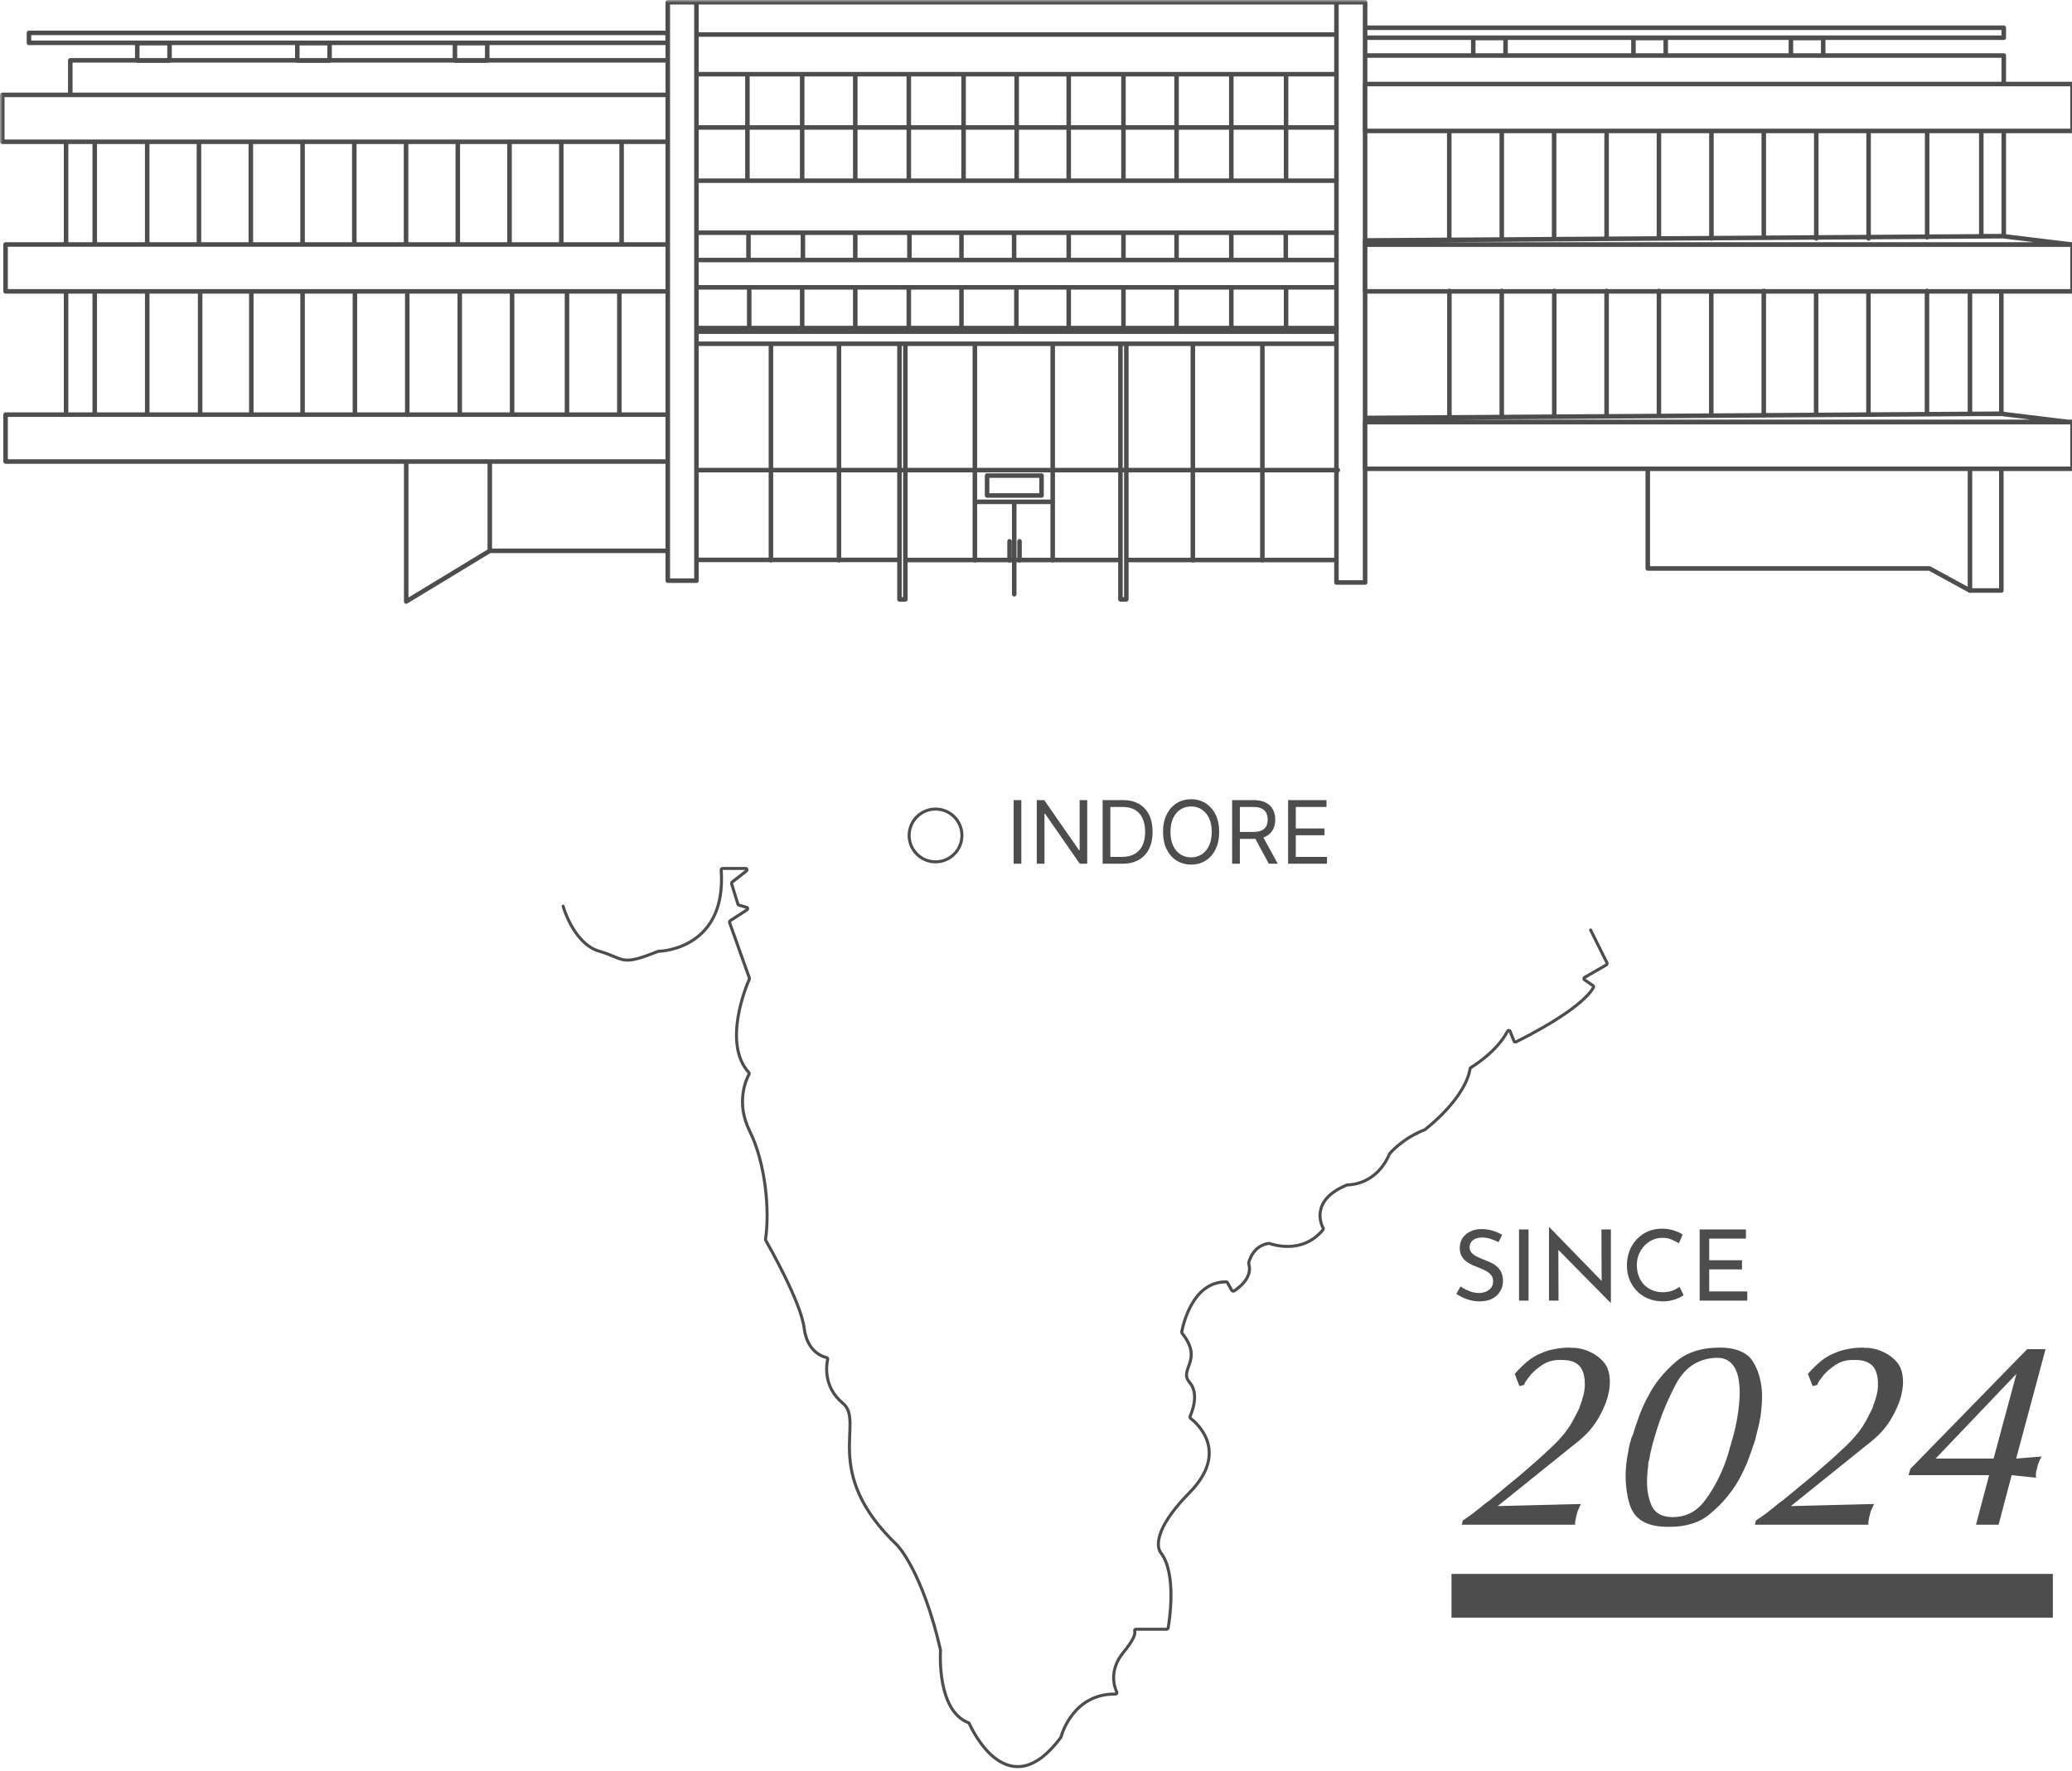 <svg width="379" height="324" viewBox="0 0 379 324" fill="none" xmlns="http://www.w3.org/2000/svg">
<g clip-path="url(#clip0_227_5826)">
<mask id="mask0_227_5826" style="mask-type:luminance" maskUnits="userSpaceOnUse" x="0" y="0" width="558" height="324">
<path d="M557.916 0H0V324H557.916V0Z" fill="white"/>
</mask>
<g mask="url(#mask0_227_5826)">
<path d="M26.93 53.306V75.848M89.589 100.762H122.146M89.589 100.762L74.303 110.033V84.428H89.589V100.762ZM206.022 102.445H244.457M165.574 102.445H204.974M127.388 102.418H164.526M127.388 23.314H244.457M235.241 13.575V33.054M225.226 13.575V33.054M215.21 13.575V33.054M205.498 13.575V33.054M195.483 13.575V33.054M185.964 13.575V33.054M176.252 13.575V33.054M166.236 13.575V33.054M156.442 13.575V33.054M146.73 13.575V33.054M235.186 42.545V47.539M225.226 42.573V47.567M215.21 42.573V47.567M205.498 42.573V47.567M195.483 42.573V47.567M185.495 42.573V47.567M175.866 42.573V47.567M166.347 42.573V47.567M156.442 42.573V47.567M146.868 42.573V47.567M146.73 52.589V59.955M156.442 52.561V59.928M166.236 52.589V59.955M175.866 52.561V59.928M185.909 52.589V59.955M195.483 52.589V59.955M205.498 52.589V59.955M215.21 52.589V59.955M225.226 52.589V59.955M235.241 52.589V59.955M137.045 52.589V59.955M136.907 42.573V47.567M136.714 13.575V33.054M127.388 0.414H244.457M127.388 0.414H122.146V106.225H127.388V0.414ZM244.457 0.414H249.699V106.556H244.457V0.414ZM127.388 6.319H244.457M127.388 62.88H244.457M127.388 60.673H244.457M127.416 60.01H244.484M127.388 52.561H244.457M127.416 47.567H244.484M127.416 42.573H244.484M127.416 33.054H244.484M127.388 13.575H244.457M122.146 17.355V11.037H12.858V17.355H122.146ZM122.146 17.355H0.415V25.936H122.146V17.355ZM365.995 75.682L378.631 77.227H249.699V76.455L365.995 75.682ZM366.408 43.208L379.1 44.753H249.671V43.98L366.408 43.208ZM360.338 85.753H366.077V108.019H360.338V85.753ZM360.338 53.306H366.077V75.71H360.338V53.306ZM362.408 23.949H366.519V43.208H362.408V23.949ZM204.946 62.88H206.022V109.646H204.946V62.88ZM164.526 62.88H165.602V109.646H164.526V62.88ZM83.215 7.891H89.12V11.092H83.215V7.891ZM54.383 7.891H60.287V11.092H54.383V7.891ZM25.109 7.891H31.013V11.092H25.109V7.891ZM5.299 6.015H122.119V7.836H5.299V6.015ZM327.588 6.953H333.492V10.154H327.588V6.953ZM298.783 6.953H304.688V10.154H298.783V6.953ZM269.482 6.953H275.386V10.154H269.482V6.953ZM249.699 5.077H366.519V6.898H249.699V5.077ZM249.699 10.154H366.519V15.368H249.699V10.154ZM12.086 53.306H17.328V75.848H12.086V53.306ZM12.086 25.936H17.328V44.725H12.086V25.936ZM379.1 85.753H249.671V77.172H379.1V85.753ZM379.1 23.949H249.671V15.368H379.1V23.949ZM379.1 53.306H249.671V44.725H379.1V53.306ZM122.146 53.306H1.022V44.725H122.146V53.306ZM122.146 84.428H1.022V75.848H122.146V84.428Z" stroke="#4D4D4D" stroke-width="0.828" stroke-linecap="round" stroke-linejoin="round"/>
</g>
<path d="M102.665 26.294V44.642M93.201 26.294V44.642M83.737 26.073V44.421M74.274 26.294V44.642M64.81 26.073V44.421M55.346 26.073V44.421M45.883 26.073V44.421M36.391 26.073V44.421M26.928 26.073V44.421" stroke="#4D4D4D" stroke-width="0.828" stroke-linecap="round" stroke-linejoin="round"/>
<path d="M113.287 53.608V75.653M103.713 53.608V75.653M93.67 53.608V75.653M84.096 53.608V75.653M74.495 53.829V75.874M64.921 53.608V75.653M55.346 53.608V75.653M45.966 53.608V75.653M36.612 53.608V75.653" stroke="#4D4D4D" stroke-width="0.828" stroke-linecap="round" stroke-linejoin="round"/>
<path d="M113.702 26.073V44.394" stroke="#4D4D4D" stroke-width="0.828" stroke-linecap="round" stroke-linejoin="round"/>
<path d="M352.502 24.17V43.401M341.796 24.418V43.621M332.222 24.418V43.621M322.621 24.17V43.401M313.047 24.418V43.621M303.445 24.17V43.401M293.871 24.17V43.401M284.269 24.17V43.401M274.695 24.17V43.401M265.094 24.17V43.401" stroke="#4D4D4D" stroke-width="0.828" stroke-linecap="round" stroke-linejoin="round"/>
<path d="M352.473 53.223V75.599M341.768 53.499V75.654M332.194 53.499V75.737M322.62 53.223V75.985M313.018 53.499V75.847M303.444 53.223V75.985M293.87 53.223V75.985M284.296 53.223V75.985M274.694 53.223V75.985M265.12 53.223V75.985" stroke="#4D4D4D" stroke-width="0.828" stroke-linecap="round" stroke-linejoin="round"/>
<path d="M360.309 108.018L352.942 103.99H301.402V85.918M186.486 99.024V102.5M184.665 99.024V102.5M185.52 91.795V108.708M178.319 91.795H192.584M244.703 86.001H127.635M230.908 63.238V102.473M218.188 63.238V102.473M192.556 63.238V102.473M178.319 63.238V102.473M153.46 63.238V102.473M141.016 63.238V102.473M190.514 90.636H180.554V86.994H190.514V90.636Z" stroke="#4D4D4D" stroke-width="0.828" stroke-linecap="round" stroke-linejoin="round"/>
<mask id="mask1_227_5826" style="mask-type:luminance" maskUnits="userSpaceOnUse" x="0" y="0" width="558" height="324">
<path d="M557.916 0H0V324H557.916V0Z" fill="white"/>
</mask>
<g mask="url(#mask1_227_5826)">
<path d="M103 165.763C103 165.763 104.628 171.695 108.684 173.654C108.987 173.792 109.291 173.93 109.649 174.013C114.423 175.42 113.402 176.827 120.41 174.013C120.437 174.013 120.465 174.013 120.493 174.013C121.265 174.013 132.936 173.35 131.915 159.141C131.915 159.003 132.026 158.865 132.164 158.865H136.385C136.633 158.865 136.716 159.141 136.551 159.307L133.902 161.376C133.902 161.376 133.791 161.542 133.819 161.652L134.978 165.404C134.978 165.404 135.061 165.542 135.143 165.57L136.578 165.984C136.799 166.039 136.826 166.315 136.661 166.425L133.543 168.439C133.543 168.439 133.405 168.632 133.433 168.715L137.075 178.924C137.075 178.924 137.075 179.034 137.075 179.089C136.606 180.138 132.053 190.815 136.992 196.223C137.047 196.306 137.075 196.416 137.02 196.499C136.551 197.327 134.509 201.604 137.102 206.846C139.999 212.668 140.827 221.276 140.027 226.739C140.027 226.794 140.027 226.849 140.055 226.877C140.579 227.815 146.483 238.134 147.09 242.935C147.615 247.184 150.346 248.149 151.201 248.343C151.339 248.37 151.422 248.508 151.394 248.646C151.174 249.667 150.539 253.695 154.154 256.675C158.32 260.096 149.987 269.174 164.141 282.693C164.141 282.693 168.694 287.328 172.032 301.814C172.032 301.814 172.032 301.869 172.032 301.896C172.005 302.531 171.398 312.905 177.137 315.14C177.192 315.14 177.247 315.195 177.275 315.25C177.827 316.492 184.504 330.674 194.05 317.816C194.05 317.816 194.078 317.761 194.078 317.734C194.243 317.127 196.395 309.787 204.038 309.898C204.231 309.898 204.341 309.732 204.286 309.567C203.817 308.573 202.796 305.538 205.5 302.255C207.514 299.8 207.707 298.779 207.542 298.337C207.487 298.172 207.625 298.034 207.79 298.034H213.419C213.419 298.034 213.64 297.951 213.667 297.841C213.915 296.433 215.24 287.991 212.398 284.128C212.398 284.128 209.473 281.314 217.585 273.036C225.007 265.477 218.827 260.262 217.751 259.434C217.668 259.351 217.64 259.241 217.668 259.131C218.027 258.33 219.406 254.964 217.585 252.867C215.516 250.467 220.234 248.839 216.205 243.873C216.178 243.818 216.15 243.735 216.15 243.68C216.343 242.659 217.999 234.437 224.29 234.492C224.372 234.492 224.483 234.547 224.51 234.63L225.338 236.092C225.338 236.092 225.559 236.258 225.697 236.175C226.524 235.651 229.228 233.692 228.401 231.126C228.401 231.098 228.401 231.043 228.401 231.015C228.511 230.574 229.256 227.87 232.043 227.456C232.098 227.456 232.125 227.456 232.181 227.456C232.815 227.677 238.278 229.526 242.003 224.945C242.058 224.863 242.086 224.752 242.031 224.67C241.589 223.842 239.713 219.482 246.418 216.751C246.445 216.751 246.473 216.751 246.528 216.751C247.052 216.751 251.798 216.613 254.143 211.122C254.143 211.122 254.143 211.095 254.171 211.067C254.391 210.791 256.654 208.198 260.572 206.68C260.572 206.68 260.599 206.68 260.627 206.653C261.096 206.294 268.021 200.914 268.904 195.478C268.904 195.423 268.959 195.368 269.014 195.313C269.677 194.899 273.87 192.278 275.747 188.636C275.857 188.443 276.133 188.443 276.216 188.636L276.933 190.457C276.988 190.595 277.154 190.65 277.292 190.595C279.03 189.739 289.156 184.663 291.473 180.634C291.529 180.524 291.473 180.386 291.391 180.303L289.818 179.227C289.68 179.117 289.68 178.896 289.818 178.813L293.846 176.496C293.846 176.496 294.012 176.303 293.957 176.165L290.949 170.122" stroke="#4D4D4D" stroke-width="0.552" stroke-linecap="round" stroke-linejoin="round"/>
<path d="M171.124 157.657C173.791 157.657 175.953 155.495 175.953 152.828C175.953 150.162 173.791 148 171.124 148C168.458 148 166.296 150.162 166.296 152.828C166.296 155.495 168.458 157.657 171.124 157.657Z" stroke="#4D4D4D" stroke-width="0.552"/>
</g>
<path d="M274.104 227.225C273.66 226.997 273.174 226.799 272.646 226.631C272.118 226.463 271.602 226.379 271.098 226.379C270.402 226.379 269.844 226.541 269.424 226.865C269.016 227.189 268.812 227.621 268.812 228.161C268.812 228.569 268.944 228.917 269.208 229.205C269.472 229.481 269.82 229.721 270.252 229.925C270.684 230.129 271.134 230.321 271.602 230.501C272.01 230.657 272.412 230.831 272.808 231.023C273.204 231.215 273.558 231.455 273.87 231.743C274.194 232.031 274.446 232.385 274.626 232.805C274.818 233.225 274.914 233.747 274.914 234.371C274.914 235.055 274.74 235.679 274.392 236.243C274.056 236.807 273.57 237.251 272.934 237.575C272.298 237.899 271.542 238.061 270.666 238.061C270.09 238.061 269.538 237.995 269.01 237.863C268.494 237.731 268.014 237.563 267.57 237.359C267.126 237.143 266.73 236.921 266.382 236.693L267.156 235.325C267.444 235.529 267.774 235.727 268.146 235.919C268.518 236.099 268.908 236.249 269.316 236.369C269.724 236.477 270.12 236.531 270.504 236.531C270.912 236.531 271.314 236.459 271.71 236.315C272.118 236.159 272.454 235.925 272.718 235.613C272.982 235.301 273.114 234.887 273.114 234.371C273.114 233.927 272.994 233.561 272.754 233.273C272.526 232.973 272.22 232.721 271.836 232.517C271.452 232.301 271.044 232.109 270.612 231.941C270.204 231.785 269.79 231.617 269.37 231.437C268.95 231.245 268.56 231.017 268.2 230.753C267.84 230.477 267.552 230.141 267.336 229.745C267.12 229.349 267.012 228.869 267.012 228.305C267.012 227.621 267.174 227.027 267.498 226.523C267.834 226.007 268.29 225.605 268.866 225.317C269.442 225.017 270.102 224.855 270.846 224.831C271.686 224.831 272.424 224.933 273.06 225.137C273.708 225.341 274.278 225.593 274.77 225.893L274.104 227.225ZM277.849 224.903L279.595 224.903L279.595 237.917L277.849 237.917L277.849 224.903ZM294.601 238.331L284.539 228.125L285.043 228.251L285.079 237.917L283.333 237.917L283.333 224.507L283.423 224.507L293.377 234.749L292.963 234.659L292.927 224.903L294.655 224.903L294.655 238.331L294.601 238.331ZM307.955 236.945C307.739 237.089 307.445 237.251 307.073 237.431C306.701 237.611 306.263 237.761 305.759 237.881C305.267 238.001 304.727 238.061 304.139 238.061C303.131 238.049 302.219 237.869 301.403 237.521C300.599 237.173 299.915 236.699 299.351 236.099C298.787 235.499 298.349 234.809 298.037 234.029C297.737 233.237 297.587 232.397 297.587 231.509C297.587 230.537 297.743 229.643 298.055 228.827C298.379 227.999 298.829 227.285 299.405 226.685C299.981 226.073 300.659 225.599 301.439 225.263C302.231 224.927 303.095 224.759 304.031 224.759C304.811 224.759 305.519 224.867 306.155 225.083C306.791 225.287 307.337 225.533 307.793 225.821L307.091 227.441C306.731 227.201 306.293 226.973 305.777 226.757C305.273 226.541 304.709 226.433 304.085 226.433C303.449 226.433 302.849 226.559 302.285 226.811C301.721 227.063 301.223 227.417 300.791 227.873C300.359 228.329 300.017 228.863 299.765 229.475C299.525 230.075 299.405 230.723 299.405 231.419C299.405 232.127 299.513 232.787 299.729 233.399C299.957 233.999 300.275 234.521 300.683 234.965C301.103 235.409 301.607 235.757 302.195 236.009C302.783 236.261 303.443 236.387 304.175 236.387C304.835 236.387 305.423 236.285 305.939 236.081C306.455 235.877 306.881 235.649 307.217 235.397L307.955 236.945ZM310.895 224.903L319.355 224.903L319.355 226.577L312.641 226.577L312.641 230.537L318.635 230.537L318.635 232.211L312.641 232.211L312.641 236.243L319.607 236.243L319.607 237.917L310.895 237.917L310.895 224.903Z" fill="#4D4D4D"/>
<path d="M277.068 251.317C277.868 250.421 278.652 249.653 279.42 249.013C280.22 248.373 281.02 247.893 281.82 247.573C282.588 247.221 283.404 246.965 284.268 246.805C285.164 246.613 286.092 246.517 287.052 246.517C287.116 246.517 287.164 246.517 287.196 246.517C287.228 246.517 287.26 246.517 287.292 246.517C287.324 246.549 287.356 246.565 287.388 246.565C287.452 246.565 287.5 246.565 287.532 246.565C287.628 246.565 287.724 246.565 287.82 246.565C287.916 246.565 288.012 246.565 288.108 246.565C289.132 246.661 290.06 246.917 290.892 247.333C291.756 247.717 292.524 248.277 293.196 249.013C293.868 249.717 294.268 250.629 294.396 251.749C294.556 252.837 294.444 254.117 294.06 255.589C293.868 256.261 293.612 256.949 293.292 257.653C292.972 258.357 292.588 259.077 292.14 259.813C291.692 260.549 291.116 261.301 290.412 262.069C289.708 262.805 288.876 263.541 287.916 264.277L273.948 275.509L289.164 275.125C289.068 275.317 288.988 275.493 288.924 275.653C288.86 275.781 288.796 275.925 288.732 276.085C288.668 276.213 288.604 276.357 288.54 276.517C288.508 276.645 288.476 276.789 288.444 276.949C288.412 277.109 288.364 277.285 288.3 277.477C288.268 277.637 288.236 277.797 288.204 277.957C288.172 278.117 288.14 278.293 288.108 278.485C288.108 278.645 288.124 278.789 288.156 278.917L267.372 278.917L267.564 278.149C267.852 277.957 268.156 277.749 268.476 277.525C268.828 277.269 269.164 277.029 269.484 276.805C269.804 276.549 270.124 276.293 270.444 276.037C270.796 275.781 271.132 275.509 271.452 275.221C271.708 275.029 271.964 274.837 272.22 274.645C272.508 274.453 272.764 274.245 272.988 274.021C273.116 273.925 273.244 273.829 273.372 273.733C273.5 273.637 273.628 273.525 273.756 273.397C273.884 273.301 274.012 273.205 274.14 273.109C274.268 272.981 274.396 272.869 274.524 272.773C275.772 271.749 276.972 270.757 278.124 269.797C279.276 268.805 280.38 267.845 281.436 266.917C282.46 265.989 283.324 265.189 284.028 264.517C284.764 263.813 285.324 263.221 285.708 262.741C286.028 262.389 286.332 262.005 286.62 261.589C286.94 261.173 287.212 260.757 287.436 260.341C287.628 260.053 287.788 259.765 287.916 259.477C288.076 259.157 288.236 258.853 288.396 258.565C288.492 258.405 288.572 258.245 288.636 258.085C288.732 257.925 288.812 257.765 288.876 257.605C288.94 257.445 288.988 257.285 289.02 257.125C289.084 256.933 289.148 256.757 289.212 256.597C289.244 256.501 289.276 256.421 289.308 256.357C289.34 256.261 289.372 256.165 289.404 256.069C289.404 256.005 289.42 255.925 289.452 255.829C289.484 255.733 289.516 255.637 289.548 255.541C289.804 254.645 289.916 253.813 289.884 253.045C289.884 252.245 289.756 251.509 289.5 250.837C289.244 250.165 288.796 249.653 288.156 249.301C287.548 248.949 286.732 248.773 285.708 248.773C285.676 248.773 285.644 248.773 285.612 248.773C285.58 248.773 285.548 248.773 285.516 248.773C285.516 248.773 285.5 248.773 285.468 248.773C285.436 248.773 285.404 248.773 285.372 248.773C285.34 248.773 285.308 248.773 285.276 248.773C284.668 248.773 284.092 248.853 283.548 249.013C283.004 249.173 282.476 249.429 281.964 249.781C281.484 250.101 281.036 250.453 280.62 250.837C280.204 251.221 279.852 251.621 279.564 252.037C279.468 252.165 279.372 252.293 279.276 252.421C279.212 252.517 279.148 252.613 279.084 252.709C279.02 252.837 278.956 252.949 278.892 253.045C278.86 253.141 278.828 253.237 278.796 253.333L277.932 253.573L277.068 251.317ZM298.312 263.413C298.344 263.381 298.36 263.349 298.36 263.317C298.36 263.285 298.36 263.253 298.36 263.221C298.392 263.157 298.408 263.109 298.408 263.077C298.44 263.013 298.472 262.933 298.504 262.837C298.568 262.741 298.616 262.645 298.648 262.549C298.776 262.133 298.92 261.669 299.08 261.157C299.272 260.613 299.48 260.021 299.704 259.381C299.928 258.741 300.184 258.085 300.472 257.413C300.792 256.709 301.144 256.005 301.528 255.301C302.104 254.181 302.793 253.125 303.593 252.133C304.425 251.109 305.353 250.149 306.377 249.253C307.401 248.325 308.601 247.637 309.977 247.189C311.353 246.741 312.889 246.517 314.585 246.517C316.153 246.517 317.449 246.757 318.473 247.237C319.497 247.685 320.265 248.373 320.777 249.301C321.321 250.229 321.705 251.205 321.929 252.229C322.185 253.221 322.312 254.277 322.312 255.397C322.312 256.229 322.264 257.045 322.169 257.845C322.104 258.645 321.992 259.413 321.832 260.149C321.64 260.917 321.48 261.589 321.352 262.165C321.224 262.709 321.112 263.157 321.017 263.509C320.889 263.893 320.728 264.357 320.536 264.901C320.376 265.413 320.168 266.005 319.912 266.677C319.688 267.349 319.4 268.037 319.048 268.741C318.728 269.445 318.36 270.165 317.944 270.901C317.336 271.957 316.616 272.981 315.784 273.973C314.984 274.933 314.072 275.845 313.048 276.709C312.056 277.605 310.92 278.261 309.64 278.677C308.392 279.093 307.016 279.301 305.512 279.301C305.48 279.301 305.448 279.301 305.416 279.301C305.416 279.301 305.4 279.301 305.368 279.301C305.336 279.301 305.304 279.301 305.272 279.301C305.24 279.301 305.208 279.301 305.176 279.301C305.176 279.301 305.16 279.301 305.128 279.301C305.096 279.301 305.064 279.301 305.032 279.301C303.112 279.301 301.56 278.949 300.376 278.245C299.224 277.541 298.44 276.453 298.024 274.981C297.608 273.541 297.384 272.021 297.352 270.421C297.32 268.789 297.496 267.093 297.88 265.333C297.88 265.269 297.88 265.205 297.88 265.141C297.912 265.045 297.944 264.949 297.976 264.853C297.976 264.789 297.976 264.725 297.976 264.661C298.008 264.565 298.04 264.485 298.072 264.421C298.072 264.357 298.072 264.293 298.072 264.229C298.104 264.133 298.136 264.037 298.168 263.941C298.2 263.877 298.216 263.813 298.216 263.749C298.248 263.653 298.28 263.573 298.312 263.509L298.312 263.413ZM302.296 264.181C302.168 264.597 302.056 265.029 301.96 265.477C301.864 265.893 301.784 266.325 301.72 266.773C301.656 266.997 301.592 267.237 301.528 267.493C301.496 267.717 301.48 267.941 301.48 268.165C301.448 268.421 301.416 268.661 301.384 268.885C301.352 269.109 301.336 269.349 301.336 269.605C301.24 270.597 301.24 271.557 301.336 272.485C301.432 273.381 301.64 274.245 301.96 275.077C302.248 275.877 302.728 276.485 303.4 276.901C304.072 277.317 304.92 277.525 305.944 277.525C307.16 277.525 308.264 277.269 309.256 276.757C310.248 276.245 311.112 275.493 311.848 274.501C312.616 273.477 313.288 272.421 313.864 271.333C314.472 270.213 315 269.061 315.448 267.877C315.544 267.653 315.624 267.429 315.688 267.205C315.784 266.981 315.864 266.757 315.928 266.533C315.992 266.341 316.056 266.133 316.12 265.909C316.184 265.685 316.248 265.461 316.312 265.237C316.344 265.077 316.376 264.933 316.408 264.805C316.472 264.677 316.52 264.533 316.552 264.373C316.648 264.085 316.728 263.813 316.793 263.557C316.888 263.269 316.968 262.997 317.033 262.741C317.576 260.661 317.928 258.757 318.088 257.029C318.281 255.301 318.265 253.765 318.041 252.421C317.817 251.077 317.369 250.069 316.697 249.397C316.057 248.725 315.209 248.389 314.153 248.389C314.121 248.389 314.089 248.389 314.057 248.389C314.025 248.389 313.993 248.389 313.961 248.389C313.961 248.389 313.945 248.389 313.913 248.389C313.881 248.389 313.849 248.389 313.817 248.389C313.785 248.389 313.753 248.389 313.721 248.389C312.089 248.485 310.649 248.965 309.401 249.829C308.185 250.693 307.177 251.925 306.377 253.525C305.545 255.125 304.776 256.821 304.072 258.613C303.4 260.405 302.792 262.293 302.248 264.277L302.296 264.181ZM330.693 251.317C331.493 250.421 332.277 249.653 333.045 249.013C333.845 248.373 334.645 247.893 335.445 247.573C336.213 247.221 337.029 246.965 337.893 246.805C338.789 246.613 339.717 246.517 340.677 246.517C340.741 246.517 340.789 246.517 340.821 246.517C340.853 246.517 340.885 246.517 340.917 246.517C340.949 246.549 340.981 246.565 341.013 246.565C341.077 246.565 341.125 246.565 341.157 246.565C341.253 246.565 341.349 246.565 341.445 246.565C341.541 246.565 341.637 246.565 341.733 246.565C342.757 246.661 343.685 246.917 344.517 247.333C345.381 247.717 346.149 248.277 346.821 249.013C347.493 249.717 347.893 250.629 348.021 251.749C348.181 252.837 348.069 254.117 347.685 255.589C347.493 256.261 347.237 256.949 346.917 257.653C346.597 258.357 346.213 259.077 345.765 259.813C345.317 260.549 344.741 261.301 344.037 262.069C343.333 262.805 342.501 263.541 341.541 264.277L327.573 275.509L342.789 275.125C342.693 275.317 342.613 275.493 342.549 275.653C342.485 275.781 342.421 275.925 342.357 276.085C342.293 276.213 342.229 276.357 342.165 276.517C342.133 276.645 342.101 276.789 342.069 276.949C342.037 277.109 341.989 277.285 341.925 277.477C341.893 277.637 341.861 277.797 341.829 277.957C341.797 278.117 341.765 278.293 341.733 278.485C341.733 278.645 341.749 278.789 341.781 278.917L320.997 278.917L321.189 278.149C321.477 277.957 321.781 277.749 322.101 277.525C322.453 277.269 322.789 277.029 323.109 276.805C323.429 276.549 323.749 276.293 324.069 276.037C324.421 275.781 324.757 275.509 325.077 275.221C325.333 275.029 325.589 274.837 325.845 274.645C326.133 274.453 326.389 274.245 326.613 274.021C326.741 273.925 326.869 273.829 326.997 273.733C327.125 273.637 327.253 273.525 327.381 273.397C327.509 273.301 327.637 273.205 327.765 273.109C327.893 272.981 328.021 272.869 328.149 272.773C329.397 271.749 330.597 270.757 331.749 269.797C332.901 268.805 334.005 267.845 335.061 266.917C336.085 265.989 336.949 265.189 337.653 264.517C338.389 263.813 338.949 263.221 339.333 262.741C339.653 262.389 339.957 262.005 340.245 261.589C340.565 261.173 340.837 260.757 341.061 260.341C341.253 260.053 341.413 259.765 341.541 259.477C341.701 259.157 341.861 258.853 342.021 258.565C342.117 258.405 342.197 258.245 342.261 258.085C342.357 257.925 342.437 257.765 342.501 257.605C342.565 257.445 342.613 257.285 342.645 257.125C342.709 256.933 342.773 256.757 342.837 256.597C342.869 256.501 342.901 256.421 342.933 256.357C342.965 256.261 342.997 256.165 343.029 256.069C343.029 256.005 343.045 255.925 343.077 255.829C343.109 255.733 343.141 255.637 343.173 255.541C343.429 254.645 343.541 253.813 343.509 253.045C343.509 252.245 343.381 251.509 343.125 250.837C342.869 250.165 342.421 249.653 341.781 249.301C341.173 248.949 340.357 248.773 339.333 248.773C339.301 248.773 339.269 248.773 339.237 248.773C339.205 248.773 339.173 248.773 339.141 248.773C339.141 248.773 339.125 248.773 339.093 248.773C339.061 248.773 339.029 248.773 338.997 248.773C338.965 248.773 338.933 248.773 338.901 248.773C338.293 248.773 337.717 248.853 337.173 249.013C336.629 249.173 336.101 249.429 335.589 249.781C335.109 250.101 334.661 250.453 334.245 250.837C333.829 251.221 333.477 251.621 333.189 252.037C333.093 252.165 332.997 252.293 332.901 252.421C332.837 252.517 332.773 252.613 332.709 252.709C332.645 252.837 332.581 252.949 332.517 253.045C332.485 253.141 332.453 253.237 332.421 253.333L331.557 253.573L330.693 251.317ZM349.105 269.845L349.441 268.693L370.802 246.805L374.162 246.805L368.785 266.821L373.441 266.437C373.345 266.629 373.249 266.805 373.153 266.965C373.089 267.125 373.025 267.285 372.961 267.445C372.897 267.573 372.833 267.733 372.769 267.925C372.737 268.085 372.689 268.245 372.625 268.405C372.625 268.501 372.609 268.597 372.577 268.693C372.577 268.757 372.561 268.821 372.529 268.885C372.497 268.981 372.465 269.077 372.433 269.173C372.433 269.237 372.433 269.317 372.433 269.413C372.401 269.573 372.385 269.733 372.385 269.893C372.385 270.021 372.401 270.165 372.433 270.325L367.969 269.845L365.569 278.917C365.281 278.917 364.993 278.917 364.705 278.917C364.417 278.917 364.113 278.917 363.793 278.917C363.473 278.917 363.105 278.917 362.689 278.917C362.305 278.917 361.889 278.917 361.441 278.917L363.841 269.845L349.105 269.845ZM364.657 266.821L368.834 251.317L354.049 266.821L364.657 266.821Z" fill="#4D4D4D"/>
<rect x="265.5" y="287.917" width="110" height="8" fill="#4D4D4D"/>
<path d="M186.818 146.364V158H185.409V146.364H186.818ZM198.871 146.364V158H197.507L191.166 148.864H191.053V158H189.643V146.364H191.007L197.371 155.523H197.484V146.364H198.871ZM205.281 158H201.69V146.364H205.44C206.569 146.364 207.535 146.597 208.338 147.062C209.141 147.525 209.757 148.189 210.185 149.057C210.613 149.92 210.827 150.955 210.827 152.159C210.827 153.371 210.611 154.415 210.179 155.29C209.747 156.161 209.118 156.831 208.293 157.301C207.467 157.767 206.463 158 205.281 158ZM203.099 156.75H205.19C206.152 156.75 206.95 156.564 207.582 156.193C208.215 155.822 208.687 155.294 208.997 154.608C209.308 153.922 209.463 153.106 209.463 152.159C209.463 151.22 209.31 150.411 209.003 149.733C208.696 149.051 208.238 148.528 207.628 148.165C207.018 147.797 206.259 147.614 205.349 147.614H203.099V156.75ZM223.009 152.182C223.009 153.409 222.787 154.47 222.344 155.364C221.901 156.258 221.293 156.947 220.52 157.432C219.747 157.917 218.865 158.159 217.872 158.159C216.88 158.159 215.997 157.917 215.224 157.432C214.452 156.947 213.844 156.258 213.401 155.364C212.957 154.47 212.736 153.409 212.736 152.182C212.736 150.955 212.957 149.894 213.401 149C213.844 148.106 214.452 147.417 215.224 146.932C215.997 146.447 216.88 146.205 217.872 146.205C218.865 146.205 219.747 146.447 220.52 146.932C221.293 147.417 221.901 148.106 222.344 149C222.787 149.894 223.009 150.955 223.009 152.182ZM221.645 152.182C221.645 151.174 221.476 150.324 221.139 149.631C220.806 148.938 220.353 148.413 219.781 148.057C219.213 147.701 218.577 147.523 217.872 147.523C217.168 147.523 216.529 147.701 215.957 148.057C215.389 148.413 214.937 148.938 214.599 149.631C214.266 150.324 214.099 151.174 214.099 152.182C214.099 153.189 214.266 154.04 214.599 154.733C214.937 155.426 215.389 155.951 215.957 156.307C216.529 156.663 217.168 156.841 217.872 156.841C218.577 156.841 219.213 156.663 219.781 156.307C220.353 155.951 220.806 155.426 221.139 154.733C221.476 154.04 221.645 153.189 221.645 152.182ZM225.378 158V146.364H229.31C230.219 146.364 230.965 146.519 231.548 146.83C232.132 147.136 232.563 147.559 232.844 148.097C233.124 148.634 233.264 149.246 233.264 149.932C233.264 150.617 233.124 151.225 232.844 151.756C232.563 152.286 232.134 152.703 231.554 153.006C230.974 153.305 230.234 153.455 229.332 153.455H226.151V152.182H229.287C229.908 152.182 230.408 152.091 230.787 151.909C231.17 151.727 231.446 151.47 231.616 151.136C231.791 150.799 231.878 150.398 231.878 149.932C231.878 149.466 231.791 149.059 231.616 148.71C231.442 148.362 231.164 148.093 230.781 147.903C230.399 147.71 229.893 147.614 229.264 147.614H226.787V158H225.378ZM230.855 152.773L233.719 158H232.082L229.264 152.773H230.855ZM235.612 158V146.364H242.635V147.614H237.021V151.545H242.271V152.795H237.021V156.75H242.726V158H235.612Z" fill="#4D4D4D"/>
</g>
<defs>
<clipPath id="clip0_227_5826">
<rect width="379" height="324" fill="white"/>
</clipPath>
</defs>
</svg>

